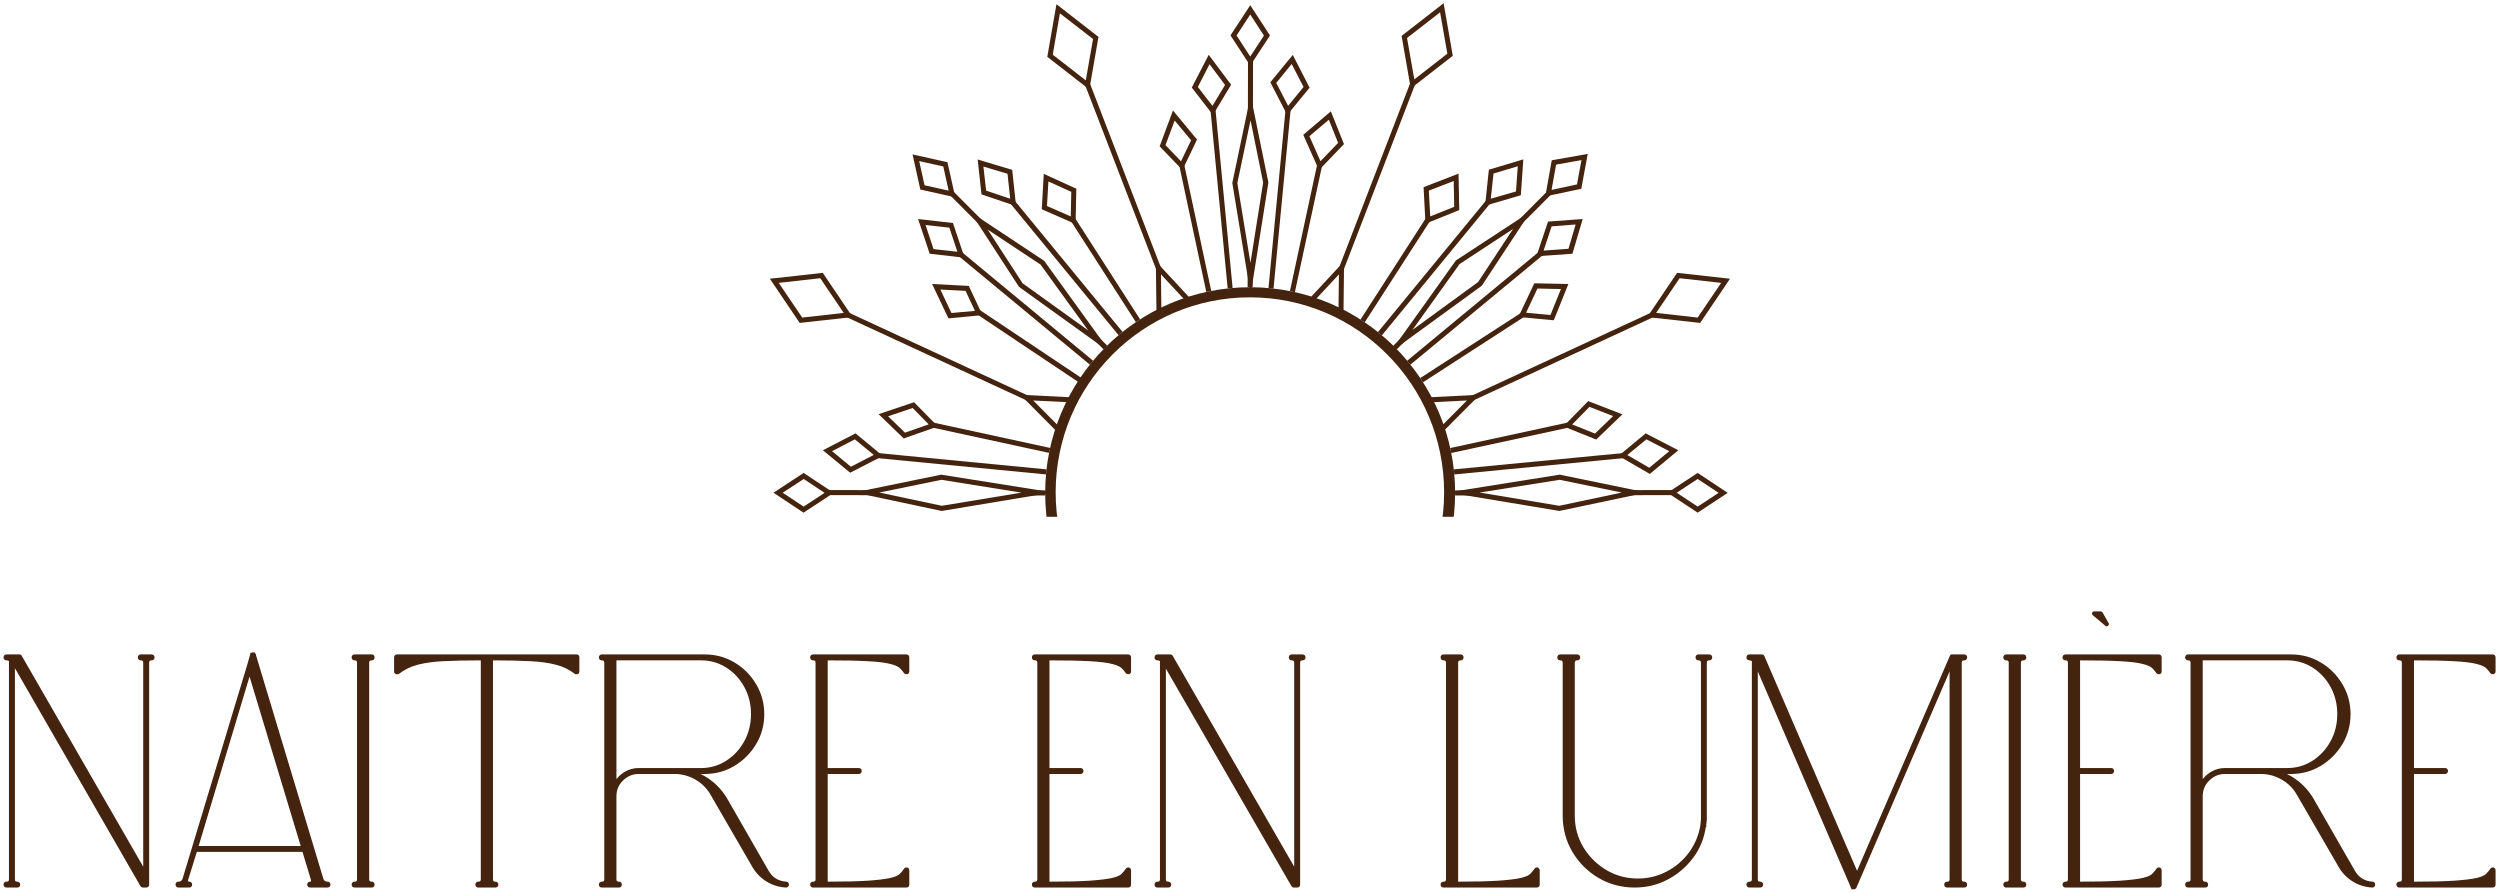 <svg width="490" height="175" viewBox="0 0 490 175" fill="none" xmlns="http://www.w3.org/2000/svg">
<path d="M3.784 128.417C3.857 128.418 3.93 128.432 3.994 128.468C4.057 128.503 4.102 128.555 4.133 128.617L28.222 170.435V129.912C28.222 129.674 28.163 129.523 28.072 129.431C27.982 129.339 27.835 129.28 27.604 129.28C27.487 129.28 27.372 129.253 27.285 129.171C27.197 129.088 27.166 128.973 27.166 128.856C27.166 128.737 27.196 128.62 27.282 128.534C27.368 128.448 27.485 128.418 27.604 128.417H29.702C29.821 128.418 29.939 128.448 30.024 128.534C30.11 128.62 30.14 128.737 30.14 128.856C30.14 128.973 30.11 129.088 30.021 129.171C29.935 129.253 29.819 129.28 29.702 129.28C29.469 129.28 29.322 129.339 29.233 129.43C29.142 129.522 29.084 129.673 29.084 129.912V173.54L29.058 173.578C28.962 173.716 28.832 173.807 28.66 173.807H27.988C27.833 173.807 27.721 173.694 27.643 173.575L27.639 173.568L2.769 130.392V172.327C2.769 172.565 2.826 172.716 2.916 172.808C3.006 172.9 3.153 172.958 3.386 172.958C3.5 172.958 3.614 172.988 3.697 173.072C3.781 173.155 3.811 173.269 3.811 173.383C3.811 173.498 3.781 173.611 3.697 173.695C3.614 173.778 3.5 173.807 3.386 173.807H1.274C1.159 173.807 1.045 173.778 0.961 173.694C0.878 173.61 0.85 173.496 0.85 173.383C0.85 173.27 0.878 173.156 0.961 173.072C1.045 172.987 1.159 172.958 1.274 172.958C1.512 172.958 1.663 172.899 1.755 172.807C1.847 172.715 1.906 172.564 1.906 172.327V129.447C1.659 129.335 1.45 129.28 1.274 129.28C1.16 129.28 1.046 129.253 0.962 129.168C0.878 129.084 0.85 128.97 0.85 128.856C0.85 128.74 0.877 128.623 0.959 128.537C1.042 128.449 1.157 128.417 1.274 128.417H3.784Z" fill="#44230F" stroke="#44230F" stroke-width="0.3"/>
<path d="M38.73 165.965H59.142L48.909 132.09L38.73 165.965ZM50.006 128.381L63.218 172.226L63.288 172.404C63.365 172.569 63.463 172.693 63.579 172.78C63.733 172.896 63.932 172.958 64.186 172.958C64.3 172.958 64.413 172.988 64.497 173.071C64.581 173.155 64.61 173.268 64.61 173.383C64.61 173.497 64.581 173.611 64.497 173.694C64.413 173.778 64.3 173.807 64.186 173.807H60.799C60.681 173.807 60.566 173.778 60.479 173.696C60.392 173.613 60.36 173.499 60.36 173.383C60.36 173.267 60.392 173.153 60.479 173.069C60.566 172.987 60.681 172.958 60.799 172.958C60.95 172.958 61.02 172.915 61.059 172.859L61.06 172.857C61.136 172.751 61.156 172.615 61.095 172.429L61.094 172.425L59.398 166.813H38.474L36.727 172.413C36.697 172.595 36.713 172.739 36.761 172.853C36.835 172.918 36.938 172.958 37.088 172.958C37.202 172.958 37.316 172.988 37.399 173.071C37.483 173.155 37.513 173.268 37.513 173.383C37.513 173.497 37.483 173.611 37.399 173.694C37.316 173.778 37.202 173.807 37.088 173.807H34.977C34.861 173.807 34.747 173.778 34.663 173.693C34.58 173.609 34.552 173.496 34.552 173.383C34.552 173.27 34.58 173.156 34.663 173.072C34.747 172.988 34.861 172.958 34.977 172.958C35.228 172.958 35.426 172.896 35.58 172.78C35.735 172.664 35.859 172.483 35.944 172.225L48.546 130.526L49.148 128.417L49.159 128.379L49.175 128.363C49.18 128.333 49.19 128.309 49.198 128.296V128.144H49.267V128.089H49.408L49.419 128.078H49.42L49.464 128.033H49.841V128.121L49.856 128.138H49.857V128.139H49.858V128.14L49.864 128.146V128.146H49.865V128.147H49.866V128.148H49.867V128.149H49.868V128.15L49.869 128.151L49.87 128.152C49.877 128.159 49.887 128.17 49.901 128.183L49.911 128.192C49.926 128.209 49.937 128.22 49.944 128.227C49.947 128.23 49.95 128.231 49.951 128.232L50.006 128.278V128.381Z" fill="#44230F" stroke="#44230F" stroke-width="0.3"/>
<path d="M72.883 128.417C72.993 128.417 73.1 128.454 73.174 128.545C73.244 128.631 73.267 128.743 73.267 128.856C73.267 128.966 73.243 129.076 73.171 129.16C73.095 129.248 72.989 129.28 72.883 129.28C72.63 129.28 72.468 129.34 72.369 129.434C72.272 129.527 72.21 129.676 72.21 129.912V172.327C72.21 172.562 72.272 172.712 72.369 172.804C72.468 172.898 72.63 172.958 72.883 172.958C72.991 172.958 73.097 172.992 73.172 173.081C73.243 173.164 73.267 173.274 73.267 173.383C73.267 173.492 73.243 173.601 73.172 173.685C73.097 173.773 72.991 173.807 72.883 173.807H69.496C69.38 173.807 69.266 173.778 69.183 173.694C69.1 173.61 69.072 173.496 69.071 173.383C69.071 173.27 69.099 173.156 69.183 173.072C69.266 172.987 69.381 172.958 69.496 172.958C69.734 172.958 69.885 172.899 69.977 172.807C70.069 172.715 70.128 172.564 70.128 172.327V129.912C70.128 129.674 70.069 129.523 69.977 129.431C69.885 129.339 69.734 129.28 69.496 129.28C69.382 129.28 69.268 129.253 69.184 129.168C69.1 129.084 69.071 128.97 69.071 128.856C69.071 128.74 69.099 128.623 69.181 128.537C69.264 128.449 69.379 128.417 69.496 128.417H72.883Z" fill="#44230F" stroke="#44230F" stroke-width="0.3"/>
<path d="M113.036 128.417C113.144 128.418 113.247 128.456 113.318 128.548C113.384 128.634 113.405 128.744 113.405 128.856V131.625C113.405 131.768 113.354 131.912 113.21 131.981L113.18 131.996H112.807L112.767 131.964C111.675 131.126 110.455 130.528 109.102 130.167H109.102C107.744 129.797 106.048 129.554 104.018 129.445C102.025 129.337 99.507 129.282 96.47 129.28V172.327C96.47 172.565 96.528 172.716 96.618 172.808C96.708 172.899 96.854 172.958 97.088 172.958C97.205 172.959 97.321 172.987 97.407 173.069C97.495 173.152 97.525 173.267 97.525 173.383C97.525 173.499 97.494 173.613 97.407 173.697C97.321 173.779 97.206 173.807 97.088 173.807H93.714C93.605 173.807 93.499 173.774 93.424 173.685C93.353 173.601 93.331 173.491 93.331 173.383C93.331 173.275 93.353 173.166 93.424 173.082C93.499 172.992 93.605 172.959 93.714 172.958C93.967 172.958 94.129 172.898 94.228 172.804C94.325 172.712 94.387 172.562 94.387 172.327V129.28C91.346 129.282 88.824 129.337 86.824 129.445C85.054 129.54 83.54 129.738 82.279 130.034L81.754 130.167C80.401 130.528 79.177 131.127 78.09 131.964L78.05 131.996H77.687L77.666 131.989C77.588 131.964 77.517 131.921 77.467 131.853C77.416 131.785 77.395 131.706 77.395 131.625V128.856C77.395 128.74 77.423 128.623 77.505 128.537C77.588 128.449 77.703 128.417 77.82 128.417H113.036Z" fill="#44230F" stroke="#44230F" stroke-width="0.3"/>
<path d="M138.114 128.417C140.215 128.417 142.137 128.939 143.882 129.975C145.622 131.003 147.015 132.402 148.063 134.168H148.062C149.118 135.93 149.647 137.863 149.647 139.963C149.647 142.094 149.119 144.034 148.062 145.787C147.014 147.528 145.622 148.924 143.884 149.979L143.883 149.98C142.138 151.03 140.215 151.55 138.114 151.55H136.57C137.629 151.96 138.61 152.528 139.511 153.258L139.932 153.61C140.754 154.33 141.468 155.15 142.068 156.068L142.358 156.536L142.359 156.537L150.463 170.648L150.465 170.651C151.251 172.083 152.46 172.85 154.105 172.958L154.183 172.965C154.26 172.98 154.331 173.017 154.385 173.083C154.452 173.167 154.474 173.275 154.474 173.383C154.474 173.498 154.444 173.611 154.361 173.695C154.277 173.778 154.164 173.807 154.05 173.807H154.041C152.68 173.73 151.435 173.346 150.309 172.647C149.18 171.948 148.275 171.018 147.598 169.852L139.425 155.741L139.424 155.739C138.697 154.44 137.678 153.417 136.367 152.669C135.144 151.971 133.857 151.599 132.503 151.555L132.232 151.55H125.183C123.962 151.55 122.906 151.988 122.011 152.866H122.01C121.114 153.742 120.67 154.807 120.67 156.063V172.327C120.67 172.562 120.732 172.712 120.829 172.804C120.928 172.898 121.09 172.958 121.343 172.958C121.451 172.958 121.557 172.992 121.632 173.081C121.703 173.164 121.727 173.274 121.727 173.383C121.727 173.492 121.703 173.601 121.632 173.685C121.557 173.773 121.451 173.807 121.343 173.807H117.956C117.841 173.807 117.726 173.778 117.643 173.694C117.56 173.61 117.531 173.496 117.531 173.383C117.531 173.27 117.559 173.156 117.643 173.072C117.726 172.987 117.841 172.958 117.956 172.958C118.194 172.958 118.345 172.899 118.437 172.807C118.529 172.715 118.588 172.564 118.588 172.327V129.912C118.588 129.674 118.529 129.523 118.437 129.431C118.345 129.339 118.194 129.28 117.956 129.28C117.842 129.28 117.728 129.253 117.644 129.168C117.56 129.084 117.531 128.97 117.531 128.856C117.531 128.74 117.559 128.623 117.641 128.537C117.724 128.449 117.839 128.417 117.956 128.417H138.114ZM120.67 153.181C121.097 152.524 121.654 151.971 122.345 151.522L122.67 151.327C123.438 150.902 124.276 150.688 125.183 150.688H137.402C139.218 150.688 140.883 150.209 142.395 149.245C143.909 148.282 145.112 146.987 146.005 145.363C146.897 143.734 147.345 141.935 147.345 139.963C147.345 137.985 146.898 136.186 146.006 134.564H146.005C145.112 132.933 143.909 131.642 142.396 130.697C140.884 129.752 139.218 129.28 137.402 129.28H120.67V153.181Z" fill="#44230F" stroke="#44230F" stroke-width="0.3"/>
<path d="M177.646 128.417C177.762 128.417 177.877 128.449 177.96 128.537C178.042 128.623 178.071 128.738 178.071 128.856V131.625C178.071 131.706 178.05 131.785 177.999 131.853C177.949 131.92 177.879 131.964 177.801 131.989L177.779 131.996H177.646C177.517 131.995 177.401 131.94 177.305 131.839L177.294 131.829L177.287 131.817C177.037 131.427 176.742 131.081 176.396 130.779L176.393 130.777C176.073 130.485 175.448 130.214 174.484 129.975H174.483C173.538 129.732 172.075 129.554 170.096 129.445C168.154 129.337 165.481 129.281 162.081 129.28V150.688H168.308C168.426 150.688 168.541 150.717 168.627 150.799C168.714 150.883 168.746 150.997 168.746 151.113C168.746 151.232 168.715 151.349 168.629 151.435C168.543 151.521 168.427 151.55 168.308 151.55H162.081V172.958C165.48 172.956 168.152 172.895 170.093 172.767C172.073 172.63 173.539 172.453 174.487 172.236C175.45 172.017 176.074 171.749 176.392 171.45C176.741 171.121 177.039 170.772 177.289 170.405C177.336 170.32 177.399 170.248 177.488 170.206C177.582 170.16 177.685 170.156 177.788 170.178L177.796 170.18L177.805 170.183C177.892 170.213 177.964 170.27 178.01 170.351C178.055 170.429 178.071 170.52 178.071 170.613V173.383C178.071 173.498 178.041 173.611 177.957 173.695C177.874 173.778 177.76 173.807 177.646 173.807H159.367C159.251 173.807 159.137 173.778 159.053 173.694C158.97 173.61 158.942 173.496 158.942 173.383C158.942 173.27 158.97 173.156 159.053 173.072C159.137 172.987 159.251 172.958 159.367 172.958C159.604 172.958 159.755 172.899 159.847 172.807C159.939 172.715 159.998 172.564 159.998 172.327V129.912C159.998 129.674 159.939 129.523 159.847 129.431C159.755 129.339 159.604 129.28 159.367 129.28C159.252 129.28 159.138 129.253 159.054 129.168C158.97 129.084 158.942 128.97 158.942 128.856C158.942 128.74 158.969 128.623 159.051 128.537C159.135 128.449 159.25 128.417 159.367 128.417H177.646Z" fill="#44230F" stroke="#44230F" stroke-width="0.3"/>
<path d="M221.11 128.417C221.226 128.417 221.341 128.449 221.425 128.537C221.507 128.623 221.535 128.738 221.535 128.856V131.625C221.535 131.706 221.514 131.785 221.464 131.853C221.414 131.92 221.344 131.964 221.266 131.989L221.243 131.996H221.11C220.981 131.995 220.865 131.94 220.769 131.839L220.759 131.829L220.751 131.817C220.501 131.427 220.206 131.081 219.86 130.779L219.857 130.777C219.537 130.485 218.912 130.214 217.948 129.975H217.947C217.002 129.732 215.54 129.554 213.56 129.445C211.618 129.337 208.945 129.281 205.545 129.28V150.688H211.772C211.89 150.688 212.006 150.717 212.092 150.799C212.179 150.883 212.21 150.997 212.21 151.113C212.21 151.232 212.18 151.349 212.094 151.435C212.008 151.521 211.891 151.55 211.772 151.55H205.545V172.958C208.945 172.956 211.616 172.895 213.557 172.767C215.537 172.63 217.003 172.453 217.951 172.236C218.914 172.017 219.538 171.749 219.856 171.45C220.205 171.121 220.503 170.772 220.754 170.405C220.8 170.32 220.864 170.248 220.952 170.206C221.046 170.16 221.15 170.156 221.252 170.178L221.261 170.18L221.269 170.183C221.357 170.213 221.428 170.27 221.474 170.351C221.519 170.429 221.535 170.52 221.535 170.613V173.383C221.535 173.498 221.505 173.611 221.422 173.695C221.338 173.778 221.225 173.807 221.11 173.807H202.831C202.715 173.807 202.601 173.778 202.517 173.694C202.434 173.61 202.406 173.496 202.406 173.383C202.406 173.27 202.434 173.156 202.517 173.072C202.601 172.987 202.715 172.958 202.831 172.958C203.068 172.958 203.219 172.899 203.311 172.807C203.403 172.715 203.463 172.564 203.463 172.327V129.912C203.463 129.674 203.404 129.523 203.311 129.431C203.219 129.339 203.068 129.28 202.831 129.28C202.717 129.28 202.603 129.253 202.518 129.168C202.434 129.084 202.406 128.97 202.406 128.856C202.406 128.74 202.434 128.623 202.516 128.537C202.599 128.449 202.714 128.417 202.831 128.417H221.11Z" fill="#44230F" stroke="#44230F" stroke-width="0.3"/>
<path d="M229.376 128.417C229.449 128.418 229.522 128.432 229.586 128.468C229.649 128.503 229.694 128.555 229.725 128.617L253.814 170.435V129.912C253.814 129.674 253.755 129.523 253.665 129.431C253.574 129.339 253.427 129.28 253.196 129.28C253.08 129.28 252.964 129.253 252.877 129.171C252.789 129.088 252.758 128.973 252.758 128.856C252.758 128.737 252.788 128.62 252.875 128.534C252.96 128.448 253.077 128.418 253.196 128.417H255.294C255.414 128.418 255.531 128.448 255.617 128.534C255.703 128.62 255.732 128.737 255.732 128.856C255.732 128.973 255.702 129.088 255.614 129.171C255.527 129.253 255.411 129.28 255.294 129.28C255.061 129.28 254.914 129.339 254.825 129.43C254.735 129.522 254.676 129.673 254.676 129.912V173.383C254.676 173.498 254.646 173.611 254.563 173.695C254.48 173.778 254.367 173.807 254.252 173.807H253.581C253.425 173.807 253.313 173.694 253.235 173.575L253.231 173.568L228.361 130.487V172.327C228.361 172.565 228.418 172.716 228.508 172.808C228.598 172.9 228.745 172.958 228.978 172.958C229.093 172.958 229.206 172.988 229.29 173.072C229.373 173.155 229.403 173.269 229.403 173.383C229.403 173.498 229.373 173.611 229.29 173.695C229.206 173.778 229.093 173.807 228.978 173.807H226.867C226.751 173.807 226.637 173.778 226.553 173.694C226.47 173.61 226.442 173.496 226.442 173.383C226.442 173.27 226.47 173.156 226.553 173.072C226.637 172.987 226.751 172.958 226.867 172.958C227.104 172.958 227.255 172.899 227.347 172.807C227.439 172.715 227.499 172.564 227.499 172.327V129.447C227.251 129.335 227.042 129.28 226.867 129.28C226.752 129.28 226.638 129.253 226.554 129.168C226.47 129.084 226.442 128.97 226.442 128.856C226.442 128.74 226.469 128.623 226.551 128.537C226.635 128.449 226.75 128.417 226.867 128.417H229.376Z" fill="#44230F" stroke="#44230F" stroke-width="0.3"/>
<path d="M286.318 128.417C286.428 128.417 286.535 128.454 286.609 128.545C286.679 128.631 286.702 128.743 286.702 128.856C286.702 128.966 286.678 129.076 286.606 129.16C286.531 129.248 286.425 129.28 286.318 129.28C286.066 129.28 285.904 129.34 285.805 129.434C285.707 129.527 285.646 129.676 285.646 129.912V172.958C289.045 172.956 291.717 172.895 293.658 172.767C295.638 172.63 297.104 172.453 298.052 172.236C299.015 172.017 299.639 171.749 299.957 171.45C300.306 171.121 300.604 170.772 300.854 170.405C300.901 170.32 300.964 170.248 301.053 170.206C301.147 170.16 301.25 170.156 301.353 170.178L301.382 170.185L301.406 170.202C301.55 170.3 301.636 170.439 301.636 170.613V173.383C301.636 173.498 301.606 173.611 301.522 173.695C301.439 173.778 301.325 173.807 301.211 173.807H282.932C282.816 173.807 282.702 173.778 282.618 173.694C282.535 173.61 282.507 173.496 282.507 173.383C282.507 173.27 282.535 173.156 282.618 173.072C282.702 172.987 282.816 172.958 282.932 172.958C283.169 172.958 283.32 172.899 283.412 172.807C283.504 172.715 283.563 172.564 283.563 172.327V129.912C283.563 129.674 283.504 129.523 283.412 129.431C283.32 129.339 283.169 129.28 282.932 129.28C282.817 129.28 282.703 129.253 282.619 129.168C282.535 129.084 282.507 128.97 282.507 128.856C282.507 128.74 282.534 128.623 282.616 128.537C282.7 128.449 282.815 128.417 282.932 128.417H286.318Z" fill="#44230F" stroke="#44230F" stroke-width="0.3"/>
<path d="M309.138 128.417C309.254 128.417 309.368 128.449 309.452 128.537C309.534 128.623 309.563 128.738 309.563 128.856C309.563 128.972 309.533 129.086 309.449 129.169C309.365 129.252 309.251 129.28 309.138 129.28C308.919 129.28 308.774 129.335 308.68 129.422C308.587 129.51 308.522 129.65 308.506 129.868V159.834C308.506 162.14 309.069 164.235 310.199 166.12L310.418 166.468C311.53 168.188 312.975 169.581 314.755 170.649L315.114 170.854C316.919 171.848 318.885 172.341 321.014 172.341C323.065 172.341 324.974 171.878 326.745 170.947L326.746 170.946C328.525 170.017 329.999 168.757 331.165 167.165L331.379 166.863C332.428 165.342 333.11 163.643 333.425 161.765V161.713L333.428 161.701C333.461 161.515 333.48 161.339 333.48 161.165V161.095L333.483 161.082C333.515 160.909 333.536 160.716 333.536 160.506V129.912C333.536 129.674 333.476 129.523 333.383 129.431C333.291 129.339 333.141 129.28 332.904 129.28C332.79 129.28 332.676 129.253 332.591 129.168C332.507 129.084 332.479 128.97 332.479 128.856C332.479 128.74 332.506 128.623 332.588 128.537C332.672 128.449 332.787 128.417 332.904 128.417H335.015C335.131 128.417 335.246 128.449 335.33 128.537C335.412 128.623 335.44 128.738 335.44 128.856C335.44 128.972 335.411 129.086 335.327 129.169C335.243 129.253 335.128 129.28 335.015 129.28C334.778 129.28 334.628 129.339 334.536 129.431C334.444 129.523 334.383 129.674 334.383 129.912V160.506C334.383 160.764 334.363 160.987 334.329 161.176V161.234L334.326 161.249C334.29 161.429 334.274 161.625 334.274 161.836V161.987H334.199C333.887 164.218 333.082 166.218 331.776 167.987C330.446 169.781 328.798 171.198 326.831 172.241L326.83 172.24C324.867 173.287 322.727 173.807 320.411 173.807C317.835 173.807 315.483 173.184 313.368 171.935C311.252 170.681 309.564 168.994 308.31 166.877V166.876C307.062 164.761 306.438 162.41 306.438 159.834V129.912C306.438 129.674 306.379 129.523 306.287 129.431C306.194 129.339 306.044 129.28 305.806 129.28C305.692 129.28 305.578 129.253 305.494 129.168C305.41 129.084 305.381 128.97 305.381 128.856C305.381 128.74 305.409 128.623 305.491 128.537C305.574 128.449 305.689 128.417 305.806 128.417H309.138Z" fill="#44230F" stroke="#44230F" stroke-width="0.3"/>
<path d="M345.336 128.417C345.421 128.417 345.502 128.443 345.568 128.498C345.629 128.548 345.667 128.615 345.692 128.687H345.693L363.986 171.057L382.279 128.687L382.291 128.661L382.312 128.64V128.639C382.312 128.639 382.313 128.638 382.314 128.637C382.316 128.635 382.319 128.632 382.322 128.628V128.583L382.356 128.541C382.357 128.54 382.358 128.539 382.359 128.538C382.361 128.535 382.365 128.531 382.369 128.526C382.378 128.515 382.391 128.498 382.409 128.475L382.454 128.417H384.981C385.098 128.417 385.212 128.449 385.295 128.537C385.377 128.623 385.406 128.738 385.406 128.856C385.406 128.972 385.376 129.086 385.292 129.169C385.208 129.252 385.094 129.28 384.981 129.28C384.744 129.28 384.593 129.339 384.501 129.431C384.409 129.523 384.35 129.674 384.35 129.912V172.327C384.35 172.564 384.409 172.715 384.501 172.807C384.593 172.899 384.744 172.958 384.981 172.958C385.096 172.958 385.209 172.988 385.293 173.072C385.376 173.155 385.406 173.269 385.406 173.383C385.406 173.498 385.376 173.611 385.293 173.695C385.209 173.778 385.096 173.807 384.981 173.807H381.649C381.532 173.807 381.416 173.779 381.33 173.697C381.243 173.613 381.211 173.499 381.211 173.383C381.211 173.267 381.243 173.152 381.33 173.069C381.416 172.987 381.532 172.958 381.649 172.958C381.881 172.958 382.028 172.9 382.118 172.808C382.209 172.716 382.268 172.564 382.268 172.327V130.857L363.74 173.881L363.701 173.972H363.667L363.645 173.991L363.637 173.999C363.63 174.005 363.619 174.014 363.606 174.028C363.589 174.049 363.577 174.065 363.569 174.075C363.566 174.08 363.563 174.083 363.562 174.085L363.561 174.086L363.56 174.087L363.516 174.15H363V174.034C362.975 174.018 362.953 174.001 362.935 173.983L362.891 173.939V173.853L344.376 130.86V172.327C344.376 172.565 344.433 172.716 344.523 172.808C344.613 172.9 344.76 172.958 344.993 172.958C345.108 172.958 345.221 172.988 345.305 173.072C345.388 173.155 345.418 173.269 345.418 173.383C345.418 173.498 345.388 173.611 345.305 173.695C345.221 173.778 345.108 173.807 344.993 173.807H342.882C342.766 173.807 342.652 173.778 342.568 173.694C342.485 173.61 342.457 173.496 342.457 173.383C342.457 173.27 342.485 173.156 342.568 173.072C342.652 172.987 342.766 172.958 342.882 172.958C343.119 172.958 343.27 172.899 343.362 172.807C343.454 172.715 343.514 172.564 343.514 172.327V129.487C343.298 129.348 343.089 129.28 342.882 129.28C342.768 129.28 342.654 129.253 342.569 129.168C342.485 129.084 342.457 128.97 342.457 128.856C342.457 128.74 342.484 128.623 342.566 128.537C342.65 128.449 342.765 128.417 342.882 128.417H345.336ZM363.061 173.892C363.041 173.914 363.033 173.94 363.029 173.964H363.107L363.15 173.931C363.119 173.931 363.09 173.916 363.061 173.892Z" fill="#44230F" stroke="#44230F" stroke-width="0.3"/>
<path d="M396.616 128.417C396.726 128.417 396.833 128.454 396.907 128.545C396.977 128.631 397 128.743 397 128.856C397 128.966 396.976 129.076 396.905 129.16C396.829 129.248 396.723 129.28 396.616 129.28C396.364 129.28 396.202 129.34 396.103 129.434C396.005 129.527 395.944 129.676 395.944 129.912V172.327C395.944 172.562 396.006 172.712 396.103 172.804C396.202 172.898 396.364 172.958 396.616 172.958C396.725 172.958 396.831 172.992 396.906 173.081C396.977 173.164 397 173.274 397 173.383C397 173.492 396.976 173.601 396.906 173.685C396.831 173.773 396.725 173.807 396.616 173.807H393.23C393.114 173.807 393 173.778 392.916 173.694C392.833 173.61 392.805 173.496 392.805 173.383C392.805 173.27 392.833 173.156 392.916 173.072C393 172.987 393.114 172.958 393.23 172.958C393.467 172.958 393.618 172.899 393.71 172.807C393.802 172.715 393.862 172.564 393.862 172.327V129.912C393.862 129.674 393.802 129.523 393.71 129.431C393.618 129.339 393.467 129.28 393.23 129.28C393.116 129.28 393.001 129.253 392.917 129.168C392.833 129.084 392.805 128.97 392.805 128.856C392.805 128.74 392.832 128.623 392.914 128.537C392.998 128.449 393.113 128.417 393.23 128.417H396.616Z" fill="#44230F" stroke="#44230F" stroke-width="0.3"/>
<path d="M423.11 128.418C423.226 128.418 423.341 128.449 423.425 128.536C423.507 128.622 423.535 128.738 423.535 128.855V131.626C423.535 131.706 423.514 131.786 423.464 131.854C423.414 131.921 423.344 131.964 423.266 131.988L423.243 131.995H423.11C422.981 131.995 422.865 131.939 422.77 131.839L422.759 131.828L422.751 131.816C422.501 131.427 422.206 131.081 421.86 130.778L421.857 130.776C421.537 130.485 420.912 130.214 419.948 129.975H419.947C419.002 129.732 417.54 129.554 415.561 129.444C413.618 129.336 410.945 129.281 407.545 129.279V150.688H413.772C413.89 150.688 414.006 150.717 414.092 150.799C414.179 150.882 414.21 150.996 414.21 151.112C414.21 151.231 414.18 151.349 414.094 151.435C414.008 151.52 413.891 151.55 413.772 151.55H407.545V172.957C410.945 172.955 413.617 172.895 415.559 172.767C417.538 172.63 419.003 172.452 419.951 172.235L420.296 172.151C421.065 171.95 421.578 171.712 421.856 171.449C422.205 171.12 422.503 170.772 422.754 170.404C422.8 170.319 422.864 170.248 422.952 170.205C423.047 170.16 423.15 170.156 423.252 170.178L423.261 170.18L423.27 170.183C423.357 170.213 423.428 170.269 423.475 170.351C423.519 170.428 423.535 170.519 423.535 170.612V173.383C423.535 173.497 423.505 173.611 423.422 173.694C423.338 173.778 423.225 173.807 423.11 173.807H404.831C404.715 173.807 404.601 173.778 404.518 173.693C404.434 173.609 404.406 173.496 404.406 173.383C404.406 173.27 404.434 173.156 404.518 173.072C404.601 172.988 404.715 172.958 404.831 172.958C405.068 172.958 405.219 172.899 405.312 172.807C405.403 172.714 405.463 172.564 405.463 172.327V129.911C405.463 129.674 405.403 129.524 405.312 129.432C405.219 129.339 405.068 129.279 404.831 129.279C404.717 129.279 404.603 129.252 404.519 129.168C404.434 129.084 404.406 128.97 404.406 128.855C404.406 128.739 404.434 128.623 404.516 128.536C404.599 128.448 404.714 128.418 404.831 128.418H423.11ZM411.715 119.983C411.785 119.983 411.846 120.009 411.895 120.042L411.939 120.078L411.957 120.094L411.969 120.114L413.135 122.172L413.142 122.184H413.141C413.18 122.271 413.216 122.411 413.11 122.517C413.048 122.579 412.969 122.615 412.881 122.615C412.842 122.615 412.782 122.606 412.733 122.558C412.713 122.537 412.7 122.515 412.691 122.493L410.288 120.468L410.284 120.464C410.222 120.407 410.18 120.331 410.18 120.243V120.21L410.194 120.179C410.215 120.134 410.242 120.091 410.277 120.056C410.312 120.021 410.367 119.983 410.439 119.983H411.715Z" fill="#44230F" stroke="#44230F" stroke-width="0.3"/>
<path d="M449.025 128.417C451.126 128.417 453.048 128.939 454.793 129.975C456.533 131.003 457.926 132.402 458.974 134.168H458.973C460.029 135.93 460.558 137.863 460.558 139.963C460.558 142.094 460.029 144.034 458.973 145.787C457.925 147.528 456.533 148.924 454.795 149.979L454.794 149.98C453.049 151.03 451.126 151.55 449.025 151.55H447.481C448.54 151.96 449.521 152.528 450.422 153.258L450.843 153.61C451.665 154.33 452.378 155.15 452.979 156.068L453.269 156.536L453.27 156.537L461.374 170.648L461.376 170.651C462.162 172.083 463.371 172.85 465.016 172.958L465.094 172.965C465.171 172.98 465.242 173.017 465.296 173.083C465.363 173.167 465.385 173.275 465.385 173.383C465.385 173.498 465.355 173.611 465.271 173.695C465.188 173.778 465.075 173.807 464.961 173.807H464.952C463.591 173.73 462.346 173.346 461.22 172.647C460.091 171.948 459.186 171.018 458.509 169.852L450.336 155.741L450.335 155.739C449.608 154.44 448.589 153.417 447.278 152.669C446.055 151.971 444.768 151.599 443.414 151.555L443.143 151.55H436.094C434.873 151.55 433.817 151.988 432.922 152.866H432.921C432.025 153.742 431.581 154.807 431.581 156.063V172.327C431.581 172.562 431.643 172.712 431.74 172.804C431.839 172.898 432.001 172.958 432.254 172.958C432.362 172.958 432.468 172.992 432.543 173.081C432.614 173.164 432.638 173.274 432.638 173.383C432.638 173.492 432.614 173.601 432.543 173.685C432.468 173.773 432.362 173.807 432.254 173.807H428.867C428.752 173.807 428.637 173.778 428.554 173.694C428.471 173.61 428.442 173.496 428.442 173.383C428.442 173.27 428.47 173.156 428.554 173.072C428.637 172.987 428.752 172.958 428.867 172.958C429.105 172.958 429.255 172.899 429.348 172.807C429.44 172.715 429.499 172.564 429.499 172.327V129.912C429.499 129.674 429.44 129.523 429.348 129.431C429.255 129.339 429.105 129.28 428.867 129.28C428.753 129.28 428.639 129.253 428.555 129.168C428.471 129.084 428.442 128.97 428.442 128.856C428.442 128.74 428.47 128.623 428.552 128.537C428.635 128.449 428.75 128.417 428.867 128.417H449.025ZM431.581 153.181C432.008 152.524 432.565 151.971 433.256 151.522L433.581 151.327C434.349 150.902 435.187 150.688 436.094 150.688H448.312C450.129 150.688 451.794 150.209 453.306 149.245C454.82 148.282 456.023 146.987 456.916 145.363C457.808 143.734 458.256 141.935 458.256 139.963C458.256 137.985 457.809 136.186 456.917 134.564H456.916C456.023 132.933 454.82 131.642 453.307 130.697C451.795 129.752 450.129 129.28 448.312 129.28H431.581V153.181Z" fill="#44230F" stroke="#44230F" stroke-width="0.3"/>
<path d="M488.557 128.417C488.673 128.417 488.788 128.449 488.871 128.537C488.953 128.623 488.981 128.738 488.981 128.856V131.625C488.981 131.706 488.96 131.785 488.91 131.853C488.86 131.92 488.79 131.964 488.712 131.989L488.689 131.996H488.557C488.428 131.995 488.311 131.94 488.216 131.839L488.205 131.829L488.197 131.817C487.947 131.427 487.652 131.081 487.307 130.779L487.304 130.777C486.984 130.485 486.358 130.214 485.394 129.975H485.393C484.448 129.732 482.986 129.554 481.007 129.445C479.064 129.337 476.392 129.281 472.991 129.28V150.688H479.219C479.336 150.688 479.452 150.717 479.538 150.799C479.625 150.883 479.656 150.997 479.656 151.113C479.656 151.232 479.626 151.349 479.54 151.435C479.454 151.521 479.337 151.55 479.219 151.55H472.991V172.958C476.391 172.956 479.062 172.895 481.004 172.767C482.984 172.63 484.449 172.453 485.397 172.236C486.36 172.017 486.984 171.749 487.303 171.45C487.651 171.121 487.949 170.772 488.2 170.405C488.246 170.32 488.31 170.248 488.398 170.206C488.493 170.16 488.596 170.156 488.698 170.178L488.707 170.18L488.716 170.183C488.803 170.213 488.874 170.27 488.921 170.351C488.965 170.429 488.981 170.52 488.981 170.613V173.383C488.981 173.498 488.952 173.611 488.868 173.695C488.785 173.778 488.671 173.807 488.557 173.807H470.277C470.162 173.807 470.047 173.778 469.964 173.694C469.881 173.61 469.852 173.496 469.852 173.383C469.852 173.27 469.88 173.156 469.964 173.072C470.047 172.987 470.162 172.958 470.277 172.958C470.515 172.958 470.665 172.899 470.758 172.807C470.85 172.715 470.909 172.564 470.909 172.327V129.912C470.909 129.674 470.85 129.523 470.758 129.431C470.665 129.339 470.515 129.28 470.277 129.28C470.163 129.28 470.049 129.253 469.965 129.168C469.881 129.084 469.852 128.97 469.852 128.856C469.852 128.74 469.88 128.623 469.962 128.537C470.045 128.449 470.16 128.417 470.277 128.417H488.557Z" fill="#44230F" stroke="#44230F" stroke-width="0.3"/>
<g clip-path="url(#clip0_137_1538)">
<path d="M245.106 172.086L245.577 169.774L245.595 180.309L245.046 179.522L244.607 180.115L244.59 169.627L245.106 172.086ZM252.866 170.466L252.356 169.847L251.888 170.657L248.642 136.78L249.63 136.681L252.866 170.466ZM237.355 170.567L240.602 136.681L241.59 136.78L238.349 170.592L237.917 169.847L237.355 170.567ZM258.938 159.772L258.221 159.022L257.913 159.726L252.848 136.188L253.819 135.967L258.938 159.772ZM231.368 159.701L236.435 136.028L237.403 136.225L232.37 159.743L232.052 159.022L231.368 159.701ZM296.891 147.943L304.401 155.476L303.454 155.276L303.628 156.089L296.21 148.649L298.221 149.966L296.891 147.943ZM191.935 149.886L193.915 148.574L186.476 156.042L186.645 155.12L185.829 155.302L193.272 147.831L191.935 149.886ZM292.468 153.786L291.584 153.511L291.647 154.361L270.073 128.099L270.844 127.465L292.468 153.786ZM197.627 153.788L219.232 127.484L220.004 128.118L198.525 154.268L198.614 153.454L197.627 153.788ZM209.6 150.387L222.631 130.081L223.46 130.615L210.366 151.019L210.383 149.984L209.6 150.387ZM280.591 150.365L279.811 150.022L279.827 151.016L266.655 130.578L267.486 130.043L280.591 150.365ZM302.648 143.391L301.794 143.243L302.073 144.185L275.167 121.954L275.802 121.179L302.648 143.391ZM187.521 143.333L214.297 121.179L214.928 121.954L188.112 144.141L188.404 143.202L187.521 143.333ZM245.529 141.241L245.106 138.563L244.544 141.965L244.535 136.92H245.522L245.529 141.241ZM299.647 131.652L298.338 131.447L298.709 132.241L278.113 118.898L278.646 118.068L299.647 131.652ZM190.897 131.407L211.43 118.068L211.964 118.898L191.577 132.157L191.898 131.39L190.897 131.407ZM277.074 128.065L274.615 126.273L276.408 128.785L273.076 125.442L273.768 124.747L277.074 128.065ZM213.032 127.998L216.29 124.728L216.982 125.423L213.759 128.659L215.541 126.193L213.032 127.998ZM182.135 109.35L205.625 104.289L205.841 105.261L182.123 110.368L182.912 109.641L182.135 109.35ZM308.113 109.33L307.304 109.641L308.033 110.346L284.273 105.223L284.47 104.251L308.113 109.33ZM286.921 96.519L290.427 97.103L285.203 97.111V96.121L289.466 96.114L286.921 96.519ZM200.629 96.114L204.873 96.121V97.111L199.877 97.103L203.292 96.538L200.629 96.114ZM161.66 96.049L172.139 96.066L169.915 96.519L172.46 97.059L161.814 97.042L162.487 96.599L161.66 96.049ZM327.725 96.576L328.43 97.042L317.848 97.059L320.321 96.538L318.028 96.066L328.531 96.048L327.725 96.576ZM318.089 89.243L318.92 89.726L285.045 92.989L284.946 91.999L318.691 88.748L318.089 89.243ZM171.524 88.749L205.13 91.999L205.032 92.989L171.255 89.724L172.146 89.262L171.524 88.749ZM307.304 83.394L308.02 83.68L284.451 88.787L284.236 87.816L308.025 82.661L307.304 83.394ZM182.252 82.679L205.841 87.797L205.625 88.768L182.103 83.666L182.931 83.375L182.252 82.679ZM298.375 61.709L299.219 61.789L278.903 74.93L278.37 74.098L298.756 60.909L298.375 61.709ZM191.166 60.175L211.986 74.098L211.43 74.93L191.699 61.731L191.837 61.728L191.166 60.175ZM301.851 49.894L302.632 49.811L276.434 71.479L275.802 70.709L302.171 48.896L301.851 49.894ZM188.065 49.031L214.255 70.709L213.624 71.479L187.441 49.811L188.362 49.913L188.065 49.031ZM274.675 66.86L277.206 65.017L273.768 68.466L273.076 67.775L276.411 64.429L274.675 66.86ZM213.563 64.286L217.001 67.733L216.29 68.466L212.979 65.141L215.48 66.94L213.563 64.286ZM291.64 39.642L292.464 39.404L270.844 65.733L270.073 65.099L291.742 38.715L291.64 39.642ZM198.482 38.855L220.023 65.057L219.254 65.714L197.6 39.355L198.572 39.683L198.482 38.855ZM279.849 43.133L280.593 42.836L267.486 63.175L266.655 62.639L279.802 42.236L279.849 43.133ZM210.364 42.218L223.46 62.602L222.631 63.136L209.585 42.836L210.345 43.172L210.364 42.218ZM259.358 31.414L253.797 57.265L252.829 57.048L258.161 32.257L258.24 32.468L259.358 31.414ZM232.052 32.468L232.116 32.304L237.403 57.029L236.435 57.227L230.915 31.407L232.052 32.468ZM253.024 20.876L249.611 56.555L248.623 56.453L252.022 20.925L252.397 21.643L253.024 20.876ZM237.917 21.643L238.205 21.128L241.59 56.434L240.625 56.532L237.173 20.733L237.917 21.643ZM245.106 54.631L245.529 51.956L245.522 56.297H244.535L244.543 51.199L245.106 54.631ZM186.364 37.022L193.939 44.616L191.879 43.251L193.189 45.266L185.795 37.842L186.585 38.017L186.364 37.022ZM303.492 37.858L304.5 37.642L296.906 45.258L298.277 43.172L296.332 44.446L303.62 37.135L303.492 37.858ZM245.593 11.136L245.574 23.42L245.106 21.127L244.586 23.613L244.606 11.294L245.046 11.968L245.593 11.136Z" fill="#44230F"/>
<path d="M242.361 6.954L245.046 11.076L247.734 6.973L245.046 2.85L242.361 6.954ZM245.046 12.86L241.177 6.935L245.046 1.025L248.918 6.954L245.046 12.86ZM234.779 17.042L237.641 20.751L240.11 16.648L237.07 12.583L234.779 17.042ZM237.74 22.516L233.591 17.164L236.911 10.742L241.294 16.61L237.74 22.516ZM250.144 16.253L252.473 20.751L255.495 17.042L253.165 12.545L250.144 16.253ZM252.296 22.535L248.979 16.131L253.385 10.761L256.682 17.183L252.296 22.535ZM228.436 28.444L231.477 31.614L233.455 27.492L230.233 23.624L228.436 28.444ZM231.757 33.318L227.291 28.68L229.9 21.662L234.62 27.351L231.757 33.318ZM256.641 26.698L258.815 31.595L262.271 28.008L260.452 23.468L256.641 26.698ZM258.52 33.341L255.438 26.421L260.85 21.821L263.417 28.243L258.52 33.341ZM304.994 32.27L304.105 37.224L309.081 36.153L309.97 31.378L304.994 32.27ZM302.879 38.495L304.143 31.416L311.195 30.168L309.929 37.007L302.879 38.495ZM181.21 36.313L185.934 37.364L184.886 32.624L180.163 31.576L181.21 36.313ZM187.235 38.67L180.383 37.144L178.862 30.266L185.696 31.792L187.235 38.67ZM292.729 34.013L292.196 38.951L297.132 37.524L297.487 32.586L292.729 34.013ZM291.069 40.317L291.818 33.261L298.572 31.238L298.081 38.275L291.069 40.317ZM193.281 37.364L198.002 38.951L197.468 34.054L192.749 32.646L193.281 37.364ZM199.148 40.397L192.37 38.097L191.622 31.257L198.395 33.299L199.148 40.397ZM280.049 37.364L280.326 42.42L285.026 40.537L284.927 35.482L280.049 37.364ZM279.395 43.847L279.021 36.689L285.873 34.032L286.013 41.172L279.395 43.847ZM205.21 40.378L209.872 42.42L209.971 37.6L205.486 35.558L205.21 40.378ZM210.818 43.923L204.184 41.012L204.578 34.073L210.957 36.985L210.818 43.923ZM304.124 44.363L302.543 49.119L307.421 48.763L308.824 44.003L304.124 44.363ZM301.14 50.228L303.413 43.43L310.208 42.932L308.193 49.734L301.14 50.228ZM182.969 48.824L187.651 49.336L186.07 44.618L181.411 44.105L182.969 48.824ZM189.054 50.508L182.22 49.734L179.948 42.932L186.781 43.707L189.054 50.508ZM242.52 35.876L245.087 51.537L247.576 35.778L245.106 23.567L242.52 35.876ZM245.126 57.743L241.533 35.857L245.126 18.709L248.604 35.778L245.126 57.743ZM184.311 56.752L186.486 61.349L191.089 60.935L189.25 57.01L184.311 56.752ZM185.892 62.4L182.693 55.663L189.882 56.039L192.567 61.766L185.892 62.4ZM299.109 61.292L303.886 61.747L305.943 56.654L301.34 56.555L299.109 61.292ZM304.54 62.776L297.608 62.123L300.728 55.523L307.402 55.663L304.54 62.776ZM286.07 51.758L276.846 64.662L289.704 55.283L296.56 44.876L286.07 51.758ZM272.482 69.062L285.359 51.044L299.997 41.467L290.438 55.997L290.358 56.058L272.482 69.062ZM200.429 55.523L213.287 64.761L203.946 51.856L193.596 44.998L200.429 55.523ZM217.674 69.141L199.718 56.218L190.181 41.528L204.657 51.12L217.674 69.141ZM174.063 81.591L177.379 84.802L182.023 83.177L178.881 79.966L174.063 81.591ZM177.122 85.933L172.206 81.173L179.157 78.835L183.82 83.591L177.122 85.933ZM308.151 83.196L312.617 84.98L316.172 81.549L311.532 79.746L308.151 83.196ZM312.856 86.15L306.415 83.572L311.294 78.615L317.987 81.216L312.856 86.15ZM163.081 88.431L166.776 91.482L171.257 89.163L167.544 86.111L163.081 88.431ZM166.636 92.651L161.285 88.252L167.683 84.942L173.035 89.361L166.636 92.651ZM318.956 89.182L323.263 91.68L327.173 88.431L322.692 86.111L318.956 89.182ZM323.361 92.891L317.238 89.342L322.552 84.942L328.95 88.252L323.361 92.891ZM290.003 96.538L305.606 99.134L317.87 96.538L305.686 94.041L290.003 96.538ZM305.625 100.148L305.527 100.125L283.819 96.519L305.704 93.031L322.73 96.538L305.625 100.148ZM172.343 96.538L184.588 99.134L200.195 96.557L184.508 94.041L172.343 96.538ZM184.568 100.148L167.483 96.519L184.489 93.031L184.568 93.05L206.374 96.519L184.568 100.148ZM328.636 96.576L332.743 99.294L336.851 96.599L332.743 93.881L328.636 96.576ZM332.743 100.482L326.836 96.576L332.743 92.694L338.628 96.599L332.743 100.482ZM153.404 96.576L157.511 99.294L161.618 96.599L157.53 93.881L153.404 96.576ZM157.492 100.482L151.603 96.576L157.511 92.694L163.395 96.599L157.492 100.482ZM174.002 111.425L178.487 113.053L182.001 109.819L177.183 108.035L174.002 111.425ZM178.703 114.18L172.245 111.842L176.888 106.867L183.839 109.443L178.703 114.18ZM308.193 109.819L311.748 113.25L316.21 111.448L312.856 108.016L308.193 109.819ZM311.532 114.4L306.396 109.443L313.09 106.867L317.987 111.805L311.532 114.4ZM186.346 131.963L184.335 136.423L189.292 136.347L191.126 131.883L186.346 131.963ZM182.792 137.437L185.715 130.991L192.627 130.873L189.943 137.315L182.792 137.437ZM301.102 136.188L305.821 136.446L304.044 132.836L299.147 132.062L301.102 136.188ZM307.444 137.516L300.451 137.136L297.449 130.794L304.694 131.944L307.444 137.516ZM183.011 144.511L181.449 149.013L186.308 148.319L187.688 143.817L183.011 144.511ZM179.989 150.224L182.277 143.619L189.111 142.59L187.076 149.192L179.989 150.224ZM303.886 148.577L308.806 149.111L307.599 144.751L302.505 143.858L303.886 148.577ZM310.148 150.242L303.136 149.487L301.102 142.629L308.371 143.877L310.148 150.242ZM200.49 137.633L193.637 148.159L203.984 141.301L213.329 128.395L200.49 137.633ZM190.219 151.609L199.778 136.92L217.73 123.996L204.695 142.014L204.616 142.056L190.219 151.609ZM286.013 141.38L296.5 148.258L289.647 137.85L276.789 128.475L286.013 141.38ZM299.956 151.689L285.321 142.112L285.261 142.033L272.445 124.094L290.396 137.159L299.956 151.689ZM206.06 152.779L205.448 157.557L209.793 155.754L209.872 150.816L206.06 152.779ZM204.26 159.121L205.149 152.126L210.897 149.149L210.779 156.388L204.26 159.121ZM280.401 155.576L284.867 157.614L284.965 152.82L280.326 150.778L280.401 155.576ZM285.816 159.144L279.414 156.229L279.297 149.271L285.953 152.182L285.816 159.144ZM193.951 155.576L192.904 160.431L197.525 158.886L198.04 154.187L193.951 155.576ZM191.58 161.918L193.1 154.802L199.204 152.741L198.436 159.618L191.58 161.918ZM292.472 158.905L297.37 160.491L296.678 155.594L292.135 154.187L292.472 158.905ZM298.572 161.937L291.542 159.656L291.027 152.82L297.566 154.862L298.572 161.937ZM181.29 156.801L180.242 161.543L185.162 160.491L186.032 155.754L181.29 156.801ZM178.941 162.848L180.462 155.989L187.277 154.463L186.01 161.323L178.941 162.848ZM305.152 160.867L309.89 161.759L309.002 157.003L304.063 155.952L305.152 160.867ZM311.135 162.989L304.32 161.72L302.8 154.623L309.871 156.149L311.135 162.989ZM228.24 163.504L230.214 168.002L233.867 164.396L231.874 159.876L228.24 163.504ZM229.9 169.73L227.075 163.284L232.211 158.172L235.055 164.632L229.9 169.73ZM256.406 164.396L260.018 167.983L261.818 163.486L258.38 159.895L256.406 164.396ZM260.373 169.73L255.219 164.613L258.062 158.153L262.963 163.265L260.373 169.73ZM242.501 157.318L245.087 169.65L247.576 157.416L245.087 141.657L242.501 157.318ZM245.106 174.527L241.514 157.337L241.533 157.238L245.106 135.451L248.582 157.439L245.106 174.527ZM249.947 175.04L253.226 178.987L255.714 174.664L252.454 170.72L249.947 175.04ZM253.343 180.711L248.741 175.142L252.296 168.994L256.898 174.565L253.343 180.711ZM234.779 174.645L237.089 178.945L240.326 175.02L237.857 170.739L234.779 174.645ZM236.911 180.73L233.591 174.565L237.959 168.994L241.514 175.161L236.911 180.73ZM241.949 184.537L245.027 188.7L247.931 184.537L245.027 180.372L241.949 184.537ZM245.068 190.405L240.723 184.537L245.068 178.669L249.157 184.537L245.068 190.405Z" fill="#44230F"/>
<path d="M275.779 7.447L277.202 15.558L283.679 10.521L282.258 2.414L275.779 7.447ZM276.509 17.342L274.714 7.033L282.95 0.63L284.746 10.939L276.509 17.342ZM206.337 10.719L212.815 15.756L214.236 7.648L207.739 2.611L206.337 10.719ZM213.507 17.54L205.27 11.136L207.066 0.827L215.303 7.231L213.507 17.54ZM324.605 61.33L332.743 62.244L337.346 55.443L329.208 54.532L324.605 61.33ZM333.235 63.292L322.866 62.142L328.712 53.48L339.082 54.631L333.235 63.292ZM152.632 55.443L157.235 62.244L165.373 61.33L160.77 54.532L152.632 55.443ZM156.739 63.292L150.893 54.631L161.262 53.48L167.109 62.142L156.739 63.292Z" fill="#44230F"/>
<path d="M202.471 77.987L201.239 77.924L202.28 78.975L165.236 61.84L166.239 61.728L165.737 60.988L202.471 77.987ZM287.505 77.988L324.235 60.99L323.735 61.728L324.739 61.84L287.719 78.972L288.758 77.924L287.505 77.988ZM227.919 53.436L227.056 52.509L227.074 54.006L212.468 16.116L213.151 16.648L213.333 15.601L227.919 53.436ZM262.078 53.436L276.686 15.543L276.846 16.45L277.638 15.834L262.923 54.006L262.941 52.509L262.078 53.436Z" fill="#44230F"/>
<path d="M226.678 62.024L226.542 51.222L233.81 59.053L233.081 59.724L227.548 53.777L227.646 62.005L226.678 62.024ZM263.319 62.024L262.328 62.005L262.43 53.777L256.898 59.724L256.168 59.053L263.436 51.222L263.319 62.024ZM282.417 85.018L281.725 84.327L287.515 78.497L279.437 78.896L279.395 77.906L290.022 77.371L282.417 85.018ZM207.561 85.018L199.975 77.371L210.621 77.906L210.583 78.896L202.506 78.497L208.291 84.327L207.561 85.018Z" fill="#44230F"/>
<path d="M245.027 56.297C222.847 56.297 204.854 74.334 204.854 96.618C204.854 118.898 222.828 136.92 245.027 136.92C267.229 136.92 285.203 118.879 285.203 96.599C285.203 74.315 267.21 56.297 245.027 56.297ZM245.027 58.278C266.042 58.297 283.067 75.446 283.048 96.538C283.03 117.63 265.943 134.718 244.929 134.699C223.914 134.68 206.888 117.532 206.907 96.439C206.949 75.329 224.012 58.259 245.027 58.278Z" fill="#44230F"/>
</g>
<defs>
<clipPath id="clip0_137_1538">
<rect width="188.783" height="101.298" fill="white" transform="translate(150.87)"/>
</clipPath>
</defs>
</svg>
